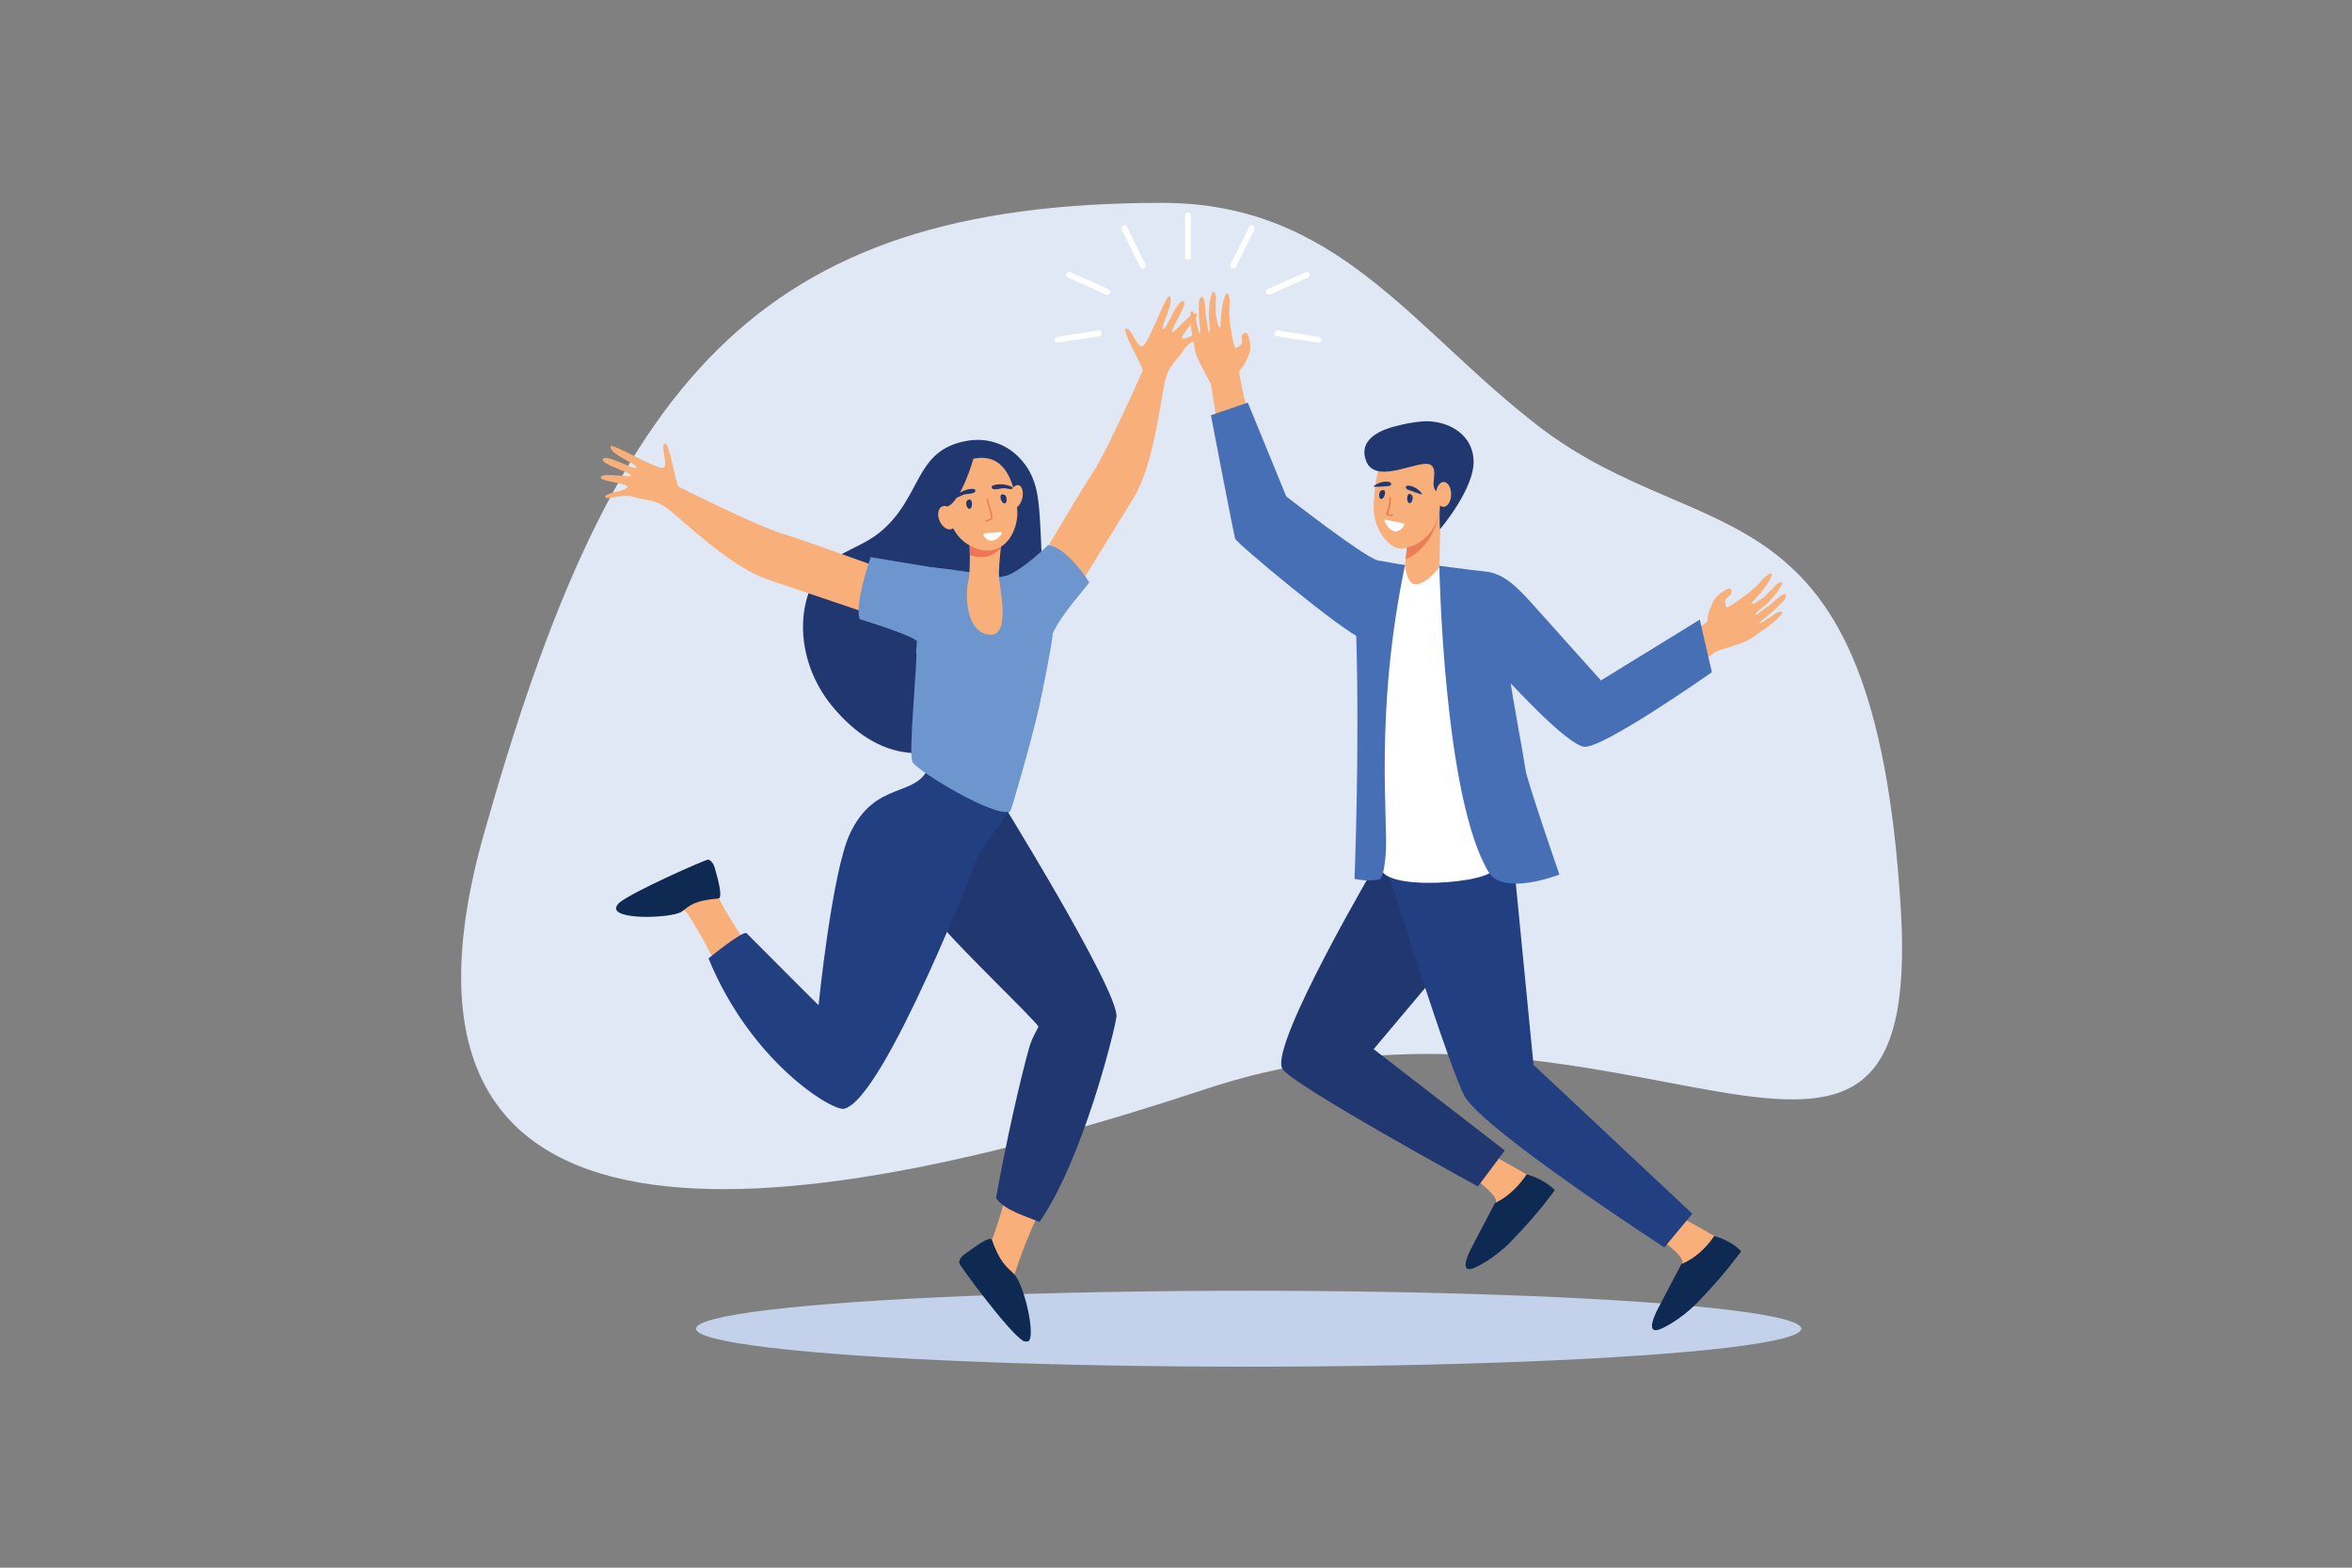 <?xml version="1.0" encoding="utf-8"?>
<!-- Generator: Adobe Illustrator 26.0.1, SVG Export Plug-In . SVG Version: 6.00 Build 0)  -->
<svg version="1.1" id="Layer_1" xmlns="http://www.w3.org/2000/svg" xmlns:xlink="http://www.w3.org/1999/xlink" x="0px" y="0px"
	 viewBox="0 0 3000 2000" style="enable-background:new 0 0 3000 2000;" xml:space="preserve">
<rect x="0" y="0" width="3000" height="2000" fill="#808080" stroke="none"/>
<style type="text/css">
	.st0{fill-rule:evenodd;clip-rule:evenodd;fill:#E0E8F5;}
	.st1{fill-rule:evenodd;clip-rule:evenodd;fill:#C4D1EB;}
	.st2{fill-rule:evenodd;clip-rule:evenodd;fill:#F9AF79;}
	.st3{fill-rule:evenodd;clip-rule:evenodd;fill:#0E2952;}
	.st4{fill-rule:evenodd;clip-rule:evenodd;fill:#20386F;}
	.st5{fill-rule:evenodd;clip-rule:evenodd;fill:#223F81;}
	.st6{fill-rule:evenodd;clip-rule:evenodd;fill:#FFFFFF;}
	.st7{fill-rule:evenodd;clip-rule:evenodd;fill:#466FB5;}
	.st8{fill-rule:evenodd;clip-rule:evenodd;fill:#F7A390;}
	.st9{fill-rule:evenodd;clip-rule:evenodd;fill:#ED7D57;}
	.st10{fill-rule:evenodd;clip-rule:evenodd;fill:#6D96CE;}
	.st11{fill-rule:evenodd;clip-rule:evenodd;fill:#F27458;}
</style>
<g>
	<g>
		<g>
			<path class="st0" d="M1482.26,258.8c223.94,0,318.29,160.23,479.96,284.78c213.98,164.85,427.94,57.54,462.19,614.54
				c30.49,495.74-349.99,53.67-886.47,231.25c-536.48,177.59-1082.86,249.1-920.73-325.46S961.92,258.8,1482.26,258.8z"/>
		</g>
	</g>
	<g>
		<g>
			<ellipse class="st1" cx="1592.7" cy="1695.12" rx="704.87" ry="48.45"/>
		</g>
	</g>
	<g>
		<g>
			<path class="st2" d="M1907.82,1476.14c0,0,56.76,30.39,66.39,40.39c13.88,14.47-81.45,57.76-73.14,37.54
				c1.91-4.62,7.1-20.16,7.25-21.57c0.61-7.91-23.21-25.6-23.21-25.6L1907.82,1476.14z"/>
		</g>
	</g>
	<g>
		<g>
			<path class="st3" d="M1878.42,1589.09l28.46-54.41c0,0,21.22-7.99,40.36-36.41c0,0,21.26,4.97,35.96,20.12
				c0,0-20.13,28.44-52.54,61.9c0,0-18.94,21.85-47.24,35.94C1855.06,1630.24,1878.42,1589.09,1878.42,1589.09z"/>
		</g>
	</g>
	<g>
		<g>
			<path class="st2" d="M2248.91,738.33c0,0-5.62,6.5-7.62,8.55c-2.38,2.3-10,8.87-10,8.87s-27.9,21.17-29.21,19.07
				c-1.32-2.1-2.16-8.62-0.9-10.57c1.28-1.86,5.37-4.29,6.64-6.14c1.27-1.95,1.31-5.42-0.87-7.11s-11.74,5.34-11.74,5.34
				s-7.73,5.79-10.47,11.89c-9.52,20.98-5.68,21.66-6.97,24.3c-1.52,3.18-41.28,28.12-41.28,28.12s-119.56,69.6-125.99,73.44
				l-0.1,0.01c-0.14,5.96,3.72,10.89,6.04,15.92c5.45,17.68,11,18.13,17.44,34.99c18.1-12.43,142.59-104.49,155.23-114.11
				c0,0,20-6.25,32.44-10.49c12.45-4.35,22.49-14,25.82-15.74c0.52-0.27,11.3-6.67,22.57-18.18c9.71-9.81-3.87-4.83-3.87-4.83
				s-21.15,15.21-22.01,13.35c-0.64-1.39,11.38-9.05,22.24-19.81c2.8-2.75,5.54-5.5,8.05-8.11c6.58-6.63,4.48-12.48-3.47-6.57
				c-2.82,2.16-7.4,5.75-10.32,8.72c-3.15,3.29-7.05,5.3-10.13,7.59c-6.08,4.68-10.45,8.14-10.49,7.84
				c-0.07-0.48-1.89-0.43,0.99-3.5c3.44-3.63,12.46-9.79,17.13-15.56c2.68-3.24,8.62-9.77,8.62-9.77s7.23-11.37,6.71-12
				c-2.77-3.39-9.84,3.11-12.88,7.97c-3.51,2.16-9.58,9.2-9.58,9.2s-15.37,11.47-16.96,9.31c-0.68-0.89,7.96-8.99,15.17-18.27
				c6.73-8.63,12.16-18.37,10.69-19.95C2257.37,729.57,2248.91,738.33,2248.91,738.33z"/>
		</g>
	</g>
	<g>
		<g>
			<path class="st2" d="M1568.48,386.37c0,0-0.64,8.2-0.66,10.98c0.01,3.27,0.78,13.06,0.78,13.06s4.79,33.91,7.29,33.47
				c2.5-0.43,7.85-4.12,8.33-6.26c0.47-2.14-0.81-6.72-0.34-8.87c0.47-2.14,3.02-4.47,5.79-4.04c2.78,0.51,4.59,11.95,4.59,11.95
				s1.43,9.31-0.99,15.28c-8.41,20.63-11.64,18.4-12.62,21.01c-1.19,3.22,9.54,48.12,9.54,48.12s36.05,131.48,37.95,138.55
				l0.08,0.09c-4.24,4.03-10.66,4.5-15.94,6.1c-16.77,7.7-21.13,4.02-38.05,10.55c-4.09-21.23-27.43-170.95-29.65-186.3
				c0,0-9.93-18.46-15.81-30.25c-5.88-11.79-6.21-25.3-7.35-28.81c-0.18-0.57-3.3-12.53-3.14-28.09c0.11-13.48,6.28-0.45,6.28-0.45
				s4.35,25.15,6.29,24.59c1.51-0.5-1.68-14.12-1.69-28.98c-0.03-3.86-0.03-7.62-0.01-11.08c0.13-9.13,5.84-11.48,7.27-1.87
				c0.53,3.39,1.25,9.04,1.16,13.12c-0.04,4.45,1.33,8.53,1.84,12.32c1.02,7.39,1.64,12.75,1.96,12.61
				c0.36-0.25,1.61,1.07,1.74-2.91c0.13-4.97-1.89-15.49-1.11-22.62c0.43-4.02,0.83-12.59,0.83-12.59s3.08-12.69,3.9-12.71
				c4.44-0.19,4.89,9.15,3.56,14.47c0.96,3.93,0.28,12.93,0.28,12.93s2.75,18.54,5.44,18.38c1.14-0.16,0.81-11.69,2.31-22.98
				c1.39-10.48,4.55-20.81,6.73-20.71C1568.73,374.45,1568.48,386.37,1568.48,386.37z"/>
		</g>
	</g>
	<g>
		<g>
			<path class="st4" d="M1935.48,1082.17l-2.74,41.55l-180.59,214.72l167.25,129.31l-34.29,45.88c0,0-238.92-130.47-249.56-150.33
				c-16.42-30.57,122.91-266.57,122.91-266.57L1935.48,1082.17z"/>
		</g>
	</g>
	<g>
		<g>
			<path class="st2" d="M2145.57,1553.81c0,0,56.75,30.4,66.38,40.39c13.89,14.47-81.45,57.76-73.13,37.54
				c1.9-4.62,7.11-20.07,7.25-21.57c0.61-7.9-23.21-25.59-23.21-25.59L2145.57,1553.81z"/>
		</g>
	</g>
	<g>
		<g>
			<path class="st3" d="M2116.12,1666.96l28.46-54.41c0,0,22.78-7.31,41.9-35.62c0,0,19.73,4.29,34.42,19.34
				c0,0-20.1,28.55-52.5,61.9c0,0-18.93,21.95-47.26,35.94C2092.79,1708.11,2116.12,1666.96,2116.12,1666.96z"/>
		</g>
	</g>
	<g>
		<g>
			<path class="st5" d="M1930.96,1101.88l25.06,256.61l202.55,189.91l-35.71,43.01c0,0-225.22-146.18-253.84-191.44
				c-17.79-28.2-100.39-292.53-100.39-292.53L1930.96,1101.88z"/>
		</g>
	</g>
	<g>
		<g>
			<path class="st6" d="M1762.22,1103.26c11.66-40.08-26.6-310.47,30-382.61c23.41,0.72,40.05,0.76,44.01,1.22
				c7.13,27.46,24.61,129.25,39.5,222.69c9.92,62.33,17.14,128.09,29.46,161.58C1912.85,1126.89,1751.58,1139.73,1762.22,1103.26z"
				/>
		</g>
	</g>
	<g>
		<g>
			<path class="st7" d="M1891.37,728.72c18.84,1.63,33.42,8.38,62.12,40.57c27.51,30.86,88.48,98.8,88.48,98.8l126.16-77.63
				l15.38,67.14c0,0-141.17,99.25-163.52,95.02c-22.39-4.22-87.62-75.35-92.88-80.68c-1.2-1.22,16.56,94.3,18.61,109.57
				c2.04,15.18,43.29,134.17,43.29,134.17s-71.36,28.1-90.21-3.04c-57.75-95.2-62.92-390.81-62.92-390.81
				S1877.8,727.47,1891.37,728.72z"/>
		</g>
	</g>
	<g>
		<g>
			<path class="st7" d="M1779.23,738.43c0,0-19.18,84.05-42.39,76.18c-23.21-7.97-159.27-121.37-161.3-127.24
				c-2.01-5.87-31.01-157.6-31.01-157.6l47.02-16.21l49.08,119.73c0,0,96.44,75.26,115.72,81.29
				C1775.61,720.6,1779.23,738.43,1779.23,738.43z"/>
		</g>
	</g>
	<g>
		<g>
			<path class="st7" d="M1758.12,1122.21c-14.64,1.97-20.33,0.66-30.45-0.95c0,0,6.77-160.8,2.05-318.77
				c-1.86-62.42,0.71-88.4,26.7-87.34c7.49,0.28,28.38,5.2,35.77,5.5c-39.56,188.95-21.11,327.95-24.74,369.42
				C1765.65,1110.91,1763.07,1121.65,1758.12,1122.21z"/>
		</g>
	</g>
	<g>
		<g>
			<path class="st8" d="M1795.25,692.42l-3,28.22c0,0,1.66,23.93,12.96,24.59c13.62,0.75,30.71-21.75,30.71-21.75l1.1-78.46
				L1795.25,692.42z"/>
		</g>
	</g>
	<g>
		<g>
			<path class="st2" d="M1795.25,692.42l-3,28.22c0,0,1.66,23.93,12.96,24.59c13.62,0.75,30.71-21.75,30.71-21.75l1.1-78.46
				L1795.25,692.42z"/>
		</g>
	</g>
	<g>
		<g>
			<path class="st9" d="M1836.97,645.34l-41.72,47.08l-2.23,21.09C1810.46,706.72,1833.5,683.43,1836.97,645.34z"/>
		</g>
	</g>
	<g>
		<g>
			<path class="st2" d="M1780.14,581c-11.41,1.53-20.61,10.78-23.09,22.7c-2.05,9.88-4.45,24.46-5,40.86
				c-1.02,30.24,19.46,55,34.38,55.28c14.95,0.17,48.55-14.24,50.63-57.19c0.92-18.34,2.09-42.55-14.33-52.92
				C1809.97,581.64,1793.25,579.24,1780.14,581z"/>
		</g>
	</g>
	<g>
		<g>
			<path class="st4" d="M1836.61,675.28c0,0,45.47-53.03,42.89-89.31c-2.54-36.19-38.34-50.98-66.9-48.24
				c-12.88,1.33-21.49,3.08-34.5,6.51c-27.97,7.42-44.73,22.44-35.1,44.91c12.92,30.15,68.41-4.24,81.77,3.87
				c11.05,6.73-2.5,28.16,8.15,34.15c10.04,5.78,5.09,4.06,3.86,17.6C1835.52,658.3,1836.61,675.28,1836.61,675.28z"/>
		</g>
	</g>
	<g>
		<g>
			<path class="st2" d="M1850.95,630.89c-0.13,8.72-4.55,15.85-9.9,15.78c-5.3-0.08-9.52-7.23-9.4-16.06
				c0.13-8.83,4.55-15.85,9.85-15.78C1846.85,614.91,1851.04,622.06,1850.95,630.89z"/>
		</g>
	</g>
	<g>
		<g>
			<path class="st4" d="M1798.08,641.97c2.92,0.48,7.03-10.66-0.06-11.84C1794.22,629.51,1793.3,641.16,1798.08,641.97z"/>
		</g>
	</g>
	<g>
		<g>
			<path class="st4" d="M1761.17,636.55c-2.92-0.48-3.39-12.36,3.71-11.19C1768.67,625.99,1765.97,637.37,1761.17,636.55z"/>
		</g>
	</g>
	<g>
		<g>
			<path class="st4" d="M1797.17,619.53c-4.74-0.61-5.21,3.3-1.95,4.92c0.95,0.48,19.44,7.4,18.78,6.09
				C1812.78,627.82,1806.15,620.68,1797.17,619.53z"/>
		</g>
	</g>
	<g>
		<g>
			<path class="st4" d="M1771.07,614.73c4.73,0.74,4.15,4.65,0.57,5.28c-1.69,0.29-20.9,1.82-19.51,0.37
				C1754.45,618.02,1762.45,613.38,1771.07,614.73z"/>
		</g>
	</g>
	<g>
		<g>
			<path class="st9" d="M1768.96,657.16c10.47,3.45,9.41-1.48,6.41-1.01c-9.98,1.52-0.25-3.8-1.18-21.04
				c-0.12-1.8-2.14-1.67-2.25-0.17c-0.07,1.04,0.11,4.84-0.05,5.95C1770.01,654.54,1765.6,656.05,1768.96,657.16z"/>
		</g>
	</g>
	<g>
		<g>
			<path class="st6" d="M1765.98,664.84c12.68,27.02,28.56,3.93,24.49,3.06C1769.76,663.47,1764.42,661.54,1765.98,664.84z"/>
		</g>
	</g>
	<g>
		<g>
			<path class="st4" d="M1326.24,659.49c-1.92-26.43-3.99-52.94-26.49-75.96c-18.2-18.57-42.12-25.28-66.26-21.13
				c-68.37,11.79-56.65,72.47-111.68,117.04c-23.52,18.99-51.95,23.98-71.65,45.39c-35.6,38.57-37.07,117.65,11.61,176.42
				c119.24,143.97,252.72-13.15,264.36-51.93C1334.81,820.5,1327.48,676.52,1326.24,659.49z"/>
		</g>
	</g>
	<g>
		<g>
			<path class="st2" d="M1285.42,1512.84c-7.09,34.29-18.33,64.36-19.84,67.95c-0.76,1.69-7.44,7.81-8.24,9.48
				c2.31,42.03,27.2,67.42,50.72,85.6c-4.62-21.24-15.53-45.73-13.9-50.4c2.62-7.41,12.87-41.45,33.87-84.03
				C1308.11,1538.72,1301.33,1525.91,1285.42,1512.84z"/>
		</g>
	</g>
	<g>
		<g>
			<path class="st4" d="M1264.93,1002.11l-137.51,80.45c0,0,52.42,70.21,72.12,96.34c19.69,26.12,123.7,125.28,124.9,130.88
				c0.28,1.09-7.73,12.54-11.98,27.74c-11.52,41.07-29.69,121.57-42.01,191.02c11.06,15.82,39.1,23.45,55.46,30.39
				c55.01-79.28,95.23-241.52,98.1-261.38C1428.58,1265.33,1264.93,1002.11,1264.93,1002.11z"/>
		</g>
	</g>
	<g>
		<g>
			<path class="st2" d="M875,1163.33c4.33,3.71,34.87,56.43,47.02,85.08c14.45-11.15,22.83-23.71,39.24-31.73
				c-14.53-18.94-43.49-65.07-46.35-76.4c-6.77-26.77-12.97-30.23-12.97-30.23s-85.61,37.94-90.92,47.14
				C805.75,1166.31,857.59,1147.92,875,1163.33z"/>
		</g>
	</g>
	<g>
		<g>
			<path class="st3" d="M916.31,1146.28c6.79-0.5-2.6-31.93-4.66-39.13c-2.26-8.14-7.01-10.28-8.18-10.51
				c-3.17-0.46-98.34,41.76-113.96,55.38c-1.09,0.92-2.91,3.74-3.18,4.34c-7.91,18.28,72.54,15.08,83.62,6.42
				C879.75,1155.2,885.73,1148.76,916.31,1146.28z"/>
		</g>
	</g>
	<g>
		<g>
			<path class="st5" d="M1287.23,1034.8l-101.36-60.95c0.39,0.34-1.31,4.54-1.42,4.85c-16,39.66-67.71,16.15-100.19,84.49
				c-22.89,48.18-40.18,219.27-40.18,219.27s-44.8-44.54-91.75-91.83c-4.32-4.26-48.6,32.06-48.6,32.06
				c53.65,131.71,157.96,195.3,172.95,191.79c51.07-11.67,172-324.6,171.9-324.63C1260.79,1071.9,1287.23,1034.8,1287.23,1034.8z"/>
		</g>
	</g>
	<g>
		<g>
			<path class="st2" d="M1153.59,735.63c0,0-128.51-46.74-157.36-55.39c-28.87-8.54-126.77-57.2-130.51-59.16
				c-3.74-2.09-11.61-58.23-17.87-55.01c-6.26,3.23,5.47,28.52-2.13,30.81c-7.64,2.38-65.88-32.51-66.95-27.34
				c-2.01,9.6,34.79,22.77,33.07,27.08c-1.75,4.3-37.1-17.39-42.52-11.24c-5.41,6.26,35.43,17.36,35.68,21.23
				c0.32,3.78-39.88-5.23-38.66,3.07c0.68,4.44,35.96,7.11,33.87,11.99c-2.09,4.88-29.51,7.15-28.28,12.31
				c1.27,5.06,22.78-5.06,36.22-0.07c13.39,4.97,25.78,1.5,44.62,15.98c18.87,14.49,79.32,73.49,125.55,89.04
				c46.2,15.66,148.29,50.32,148.29,50.32L1153.59,735.63z"/>
		</g>
	</g>
	<g>
		<g>
			<path class="st2" d="M1308.49,744.69c0,0,69.35-117.97,86.08-142.88c16.81-25,61.26-124.88,62.86-128.89
				c1.6-3.89-28.06-52.24-21.19-53.72c6.89-1.48,13.89,25.46,21.26,22.44c7.37-3.01,30.07-67.02,34.15-63.72
				c7.67,6.12-12.33,39.72-8.23,41.9c4.12,2.19,17.51-36.99,25.65-35.65c8.11,1.33-16.29,35.89-14.04,38.99
				c2.2,3.21,27.49-29.42,31.76-22.26c2.33,3.91-23.18,28.43-18.44,30.8c4.76,2.48,27.32-13.15,29.58-8.47
				c2.27,4.68-20.79,10.55-27.93,23.03c-7.11,12.38-18.9,17.59-24.23,40.76c-5.33,23.17-14.33,107.1-40.04,148.54
				c-25.72,41.55-82.27,133.25-82.27,133.25L1308.49,744.69z"/>
		</g>
	</g>
	<g>
		<g>
			<path class="st10" d="M1325.53,901.4c5.18-23.1,17.23-85.47,17.33-93.38c10.22-23.33,39.98-55.67,46.6-65.17
				c0,0-27.76-44.32-52.62-47.46c0,0-31.28,31.01-52.37,38.9c-0.26-0.19-7.4,2.12-10.28,1.63c-18.89-2.76-84.57-14.3-97.46-12.21
				l-8.2,107.53c2.66,6.69-10.47,129.78-4.62,140.97c5.86,11.08,105.56,72.11,124.85,62.8
				C1289.5,1034.67,1315.09,948.03,1325.53,901.4z"/>
		</g>
	</g>
	<g>
		<g>
			<path class="st10" d="M1210.15,730.23c-2.73-2.01-9.47-4.63-19.57-6.2c-29.87-4.8-80.1-13.24-80.1-13.24
				s-21.44,62.36-13.71,79.22c0,0,77.02,23.41,73.82,29.87L1210.15,730.23z"/>
		</g>
	</g>
	<g>
		<g>
			<path class="st2" d="M1236.71,690.59c0,0,1.57,37.9-1.86,52.34c-3.47,14.42-3.58,62.35,25.94,66.72
				c29.5,4.36,14.14-58.98,13.4-73.72c-0.78-14.65,4.87-58.96,4.87-58.96L1236.71,690.59z"/>
		</g>
	</g>
	<g>
		<g>
			<path class="st11" d="M1276.55,699.16c1.24-12.16,2.51-22.19,2.51-22.19l-42.35,13.62c0,0,0.32,7.7,0.38,17.55
				C1253.89,714.32,1267.41,709.39,1276.55,699.16z"/>
		</g>
	</g>
	<g>
		<g>
			<path class="st2" d="M1236.77,586.43c0,0-16.52,6.76-24.85,25.14c-8.3,18.29-9,68.73,28.72,86.31
				c37.72,17.57,60.4-19.16,56.63-50.98C1293.55,615.08,1281.38,573.79,1236.77,586.43z"/>
		</g>
	</g>
	<g>
		<g>
			<path class="st2" d="M1303.9,635.72c-1.91,8.06-7.17,13.81-11.69,12.62c-4.54-1.09-6.6-8.61-4.69-16.67
				c1.97-8.16,7.2-13.8,11.75-12.71C1303.78,620.04,1305.88,627.57,1303.9,635.72z"/>
		</g>
	</g>
	<g>
		<g>
			<path class="st3" d="M1265.21,1581.8c-2.3-6.7-28.31,13.87-34.43,18.03c-6.91,4.71-7.56,10.11-7.4,11.28
				c0.37,3.23,62.62,87.57,81.25,99.3c1.74,1.17,5.5,1.25,6.6,0.9c10.64-4.09-4.53-72.41-17.93-86.1
				C1284.62,1616.46,1275.71,1611.65,1265.21,1581.8z"/>
		</g>
	</g>
	<g>
		<g>
			<path class="st4" d="M1241.78,584.62c0,0-15.04,54.25-33.55,61.77c-18.52,7.52-14.82,32.95-14.82,32.95s-7.4-59.03,8.72-75.41
				C1218.21,587.67,1241.78,584.62,1241.78,584.62z"/>
		</g>
	</g>
	<g>
		<g>
			<path class="st2" d="M1217.24,655.69c3.59,7.85,2.39,16.34-2.76,18.99c-5.09,2.56-12.18-1.72-15.77-9.57
				c-3.62-7.86-2.38-16.34,2.72-18.89C1206.53,643.67,1213.62,647.84,1217.24,655.69z"/>
		</g>
	</g>
	<g>
		<g>
			<path class="st4" d="M1243.68,627.46c-2.22,2.8-10.36,2.36-14.52,3.62c-2.1,0.63-7.5,4-9.45,3.64
				c-5.98-1.09,12.16-12.92,22.89-10.77C1243.96,624.21,1244.6,626.3,1243.68,627.46z"/>
		</g>
	</g>
	<g>
		<g>
			<path class="st4" d="M1265.89,619.77c9.66-5.2,30.43,1.16,25.02,3.89c-1.8,0.9-7.93-0.85-10.1-0.84
				c-4.35-0.03-12.04,2.66-14.97,0.63C1264.65,622.59,1264.54,620.51,1265.89,619.77z"/>
		</g>
	</g>
	<g>
		<g>
			<path class="st4" d="M1236.44,649.17c-3.07,0.51-7.37-10.72,0.04-11.95C1240.44,636.58,1241.43,648.35,1236.44,649.17z"/>
		</g>
	</g>
	<g>
		<g>
			<path class="st4" d="M1281.93,642.12c3.05-0.51,3.52-12.52-3.89-11.3C1274.07,631.48,1276.92,642.95,1281.93,642.12z"/>
		</g>
	</g>
	<g>
		<g>
			<path class="st9" d="M1257.16,665.19c-0.51-1.25,1.66-1.72,2.98-2.27c4.85-1.95,5.48,0.49-0.36-20.29
				c-1.14-4.07-2.21-6.18-0.75-6.53c1.36-0.31,1.27,1.39,2.58,6.02c6.34,22.57,5.93,19.75-3.21,23.57
				C1257.93,665.87,1257.38,665.67,1257.16,665.19z"/>
		</g>
	</g>
	<g>
		<g>
			<path class="st6" d="M1254.03,682.16c-1.13-2.15,1.35-1.6,22.39-3.42C1282.48,678.21,1264.23,701.46,1254.03,682.16z"/>
		</g>
	</g>
	<g>
		<g>
			<path class="st6" d="M1511.56,274.87c0-2.06,1.68-3.74,3.74-3.74c2.06,0,3.74,1.68,3.74,3.74v53.12c0,2.07-1.68,3.74-3.74,3.74
				c-2.07,0-3.74-1.67-3.74-3.74V274.87L1511.56,274.87z M1348.08,429.73c-2.04,0.32-3.44,2.23-3.13,4.27
				c0.31,2.04,2.22,3.44,4.27,3.12l52.5-8.09c2.04-0.31,3.44-2.22,3.13-4.26c-0.32-2.04-2.23-3.44-4.27-3.12L1348.08,429.73
				L1348.08,429.73z M1365.29,347.27c-1.89-0.84-4.1,0.01-4.94,1.89c-0.84,1.88,0.01,4.09,1.89,4.93l48.52,21.62
				c1.89,0.83,4.09-0.02,4.93-1.89c0.84-1.89-0.01-4.09-1.89-4.93L1365.29,347.27L1365.29,347.27z M1437.4,289.61
				c-0.92-1.86-3.16-2.62-5.01-1.7c-1.85,0.91-2.61,3.15-1.69,5l23.53,47.63c0.91,1.85,3.15,2.61,5,1.69c1.86-0.91,2.61-3.15,1.7-5
				L1437.4,289.61L1437.4,289.61z M1682.54,429.73c2.04,0.32,3.44,2.23,3.12,4.27c-0.31,2.04-2.22,3.44-4.26,3.12l-52.5-8.09
				c-2.04-0.31-3.44-2.22-3.12-4.26c0.31-2.04,2.22-3.44,4.26-3.12L1682.54,429.73L1682.54,429.73z M1665.33,347.27
				c1.88-0.84,4.09,0.01,4.94,1.89c0.84,1.88-0.01,4.09-1.89,4.93l-48.53,21.62c-1.88,0.83-4.09-0.02-4.93-1.89
				c-0.84-1.89,0.01-4.09,1.89-4.93L1665.33,347.27L1665.33,347.27z M1593.22,289.61c0.91-1.86,3.15-2.62,5-1.7
				c1.85,0.91,2.61,3.15,1.69,5l-23.52,47.63c-0.92,1.85-3.16,2.61-5.01,1.69c-1.85-0.91-2.6-3.15-1.69-5L1593.22,289.61z"/>
		</g>
	</g>
</g>
</svg>
